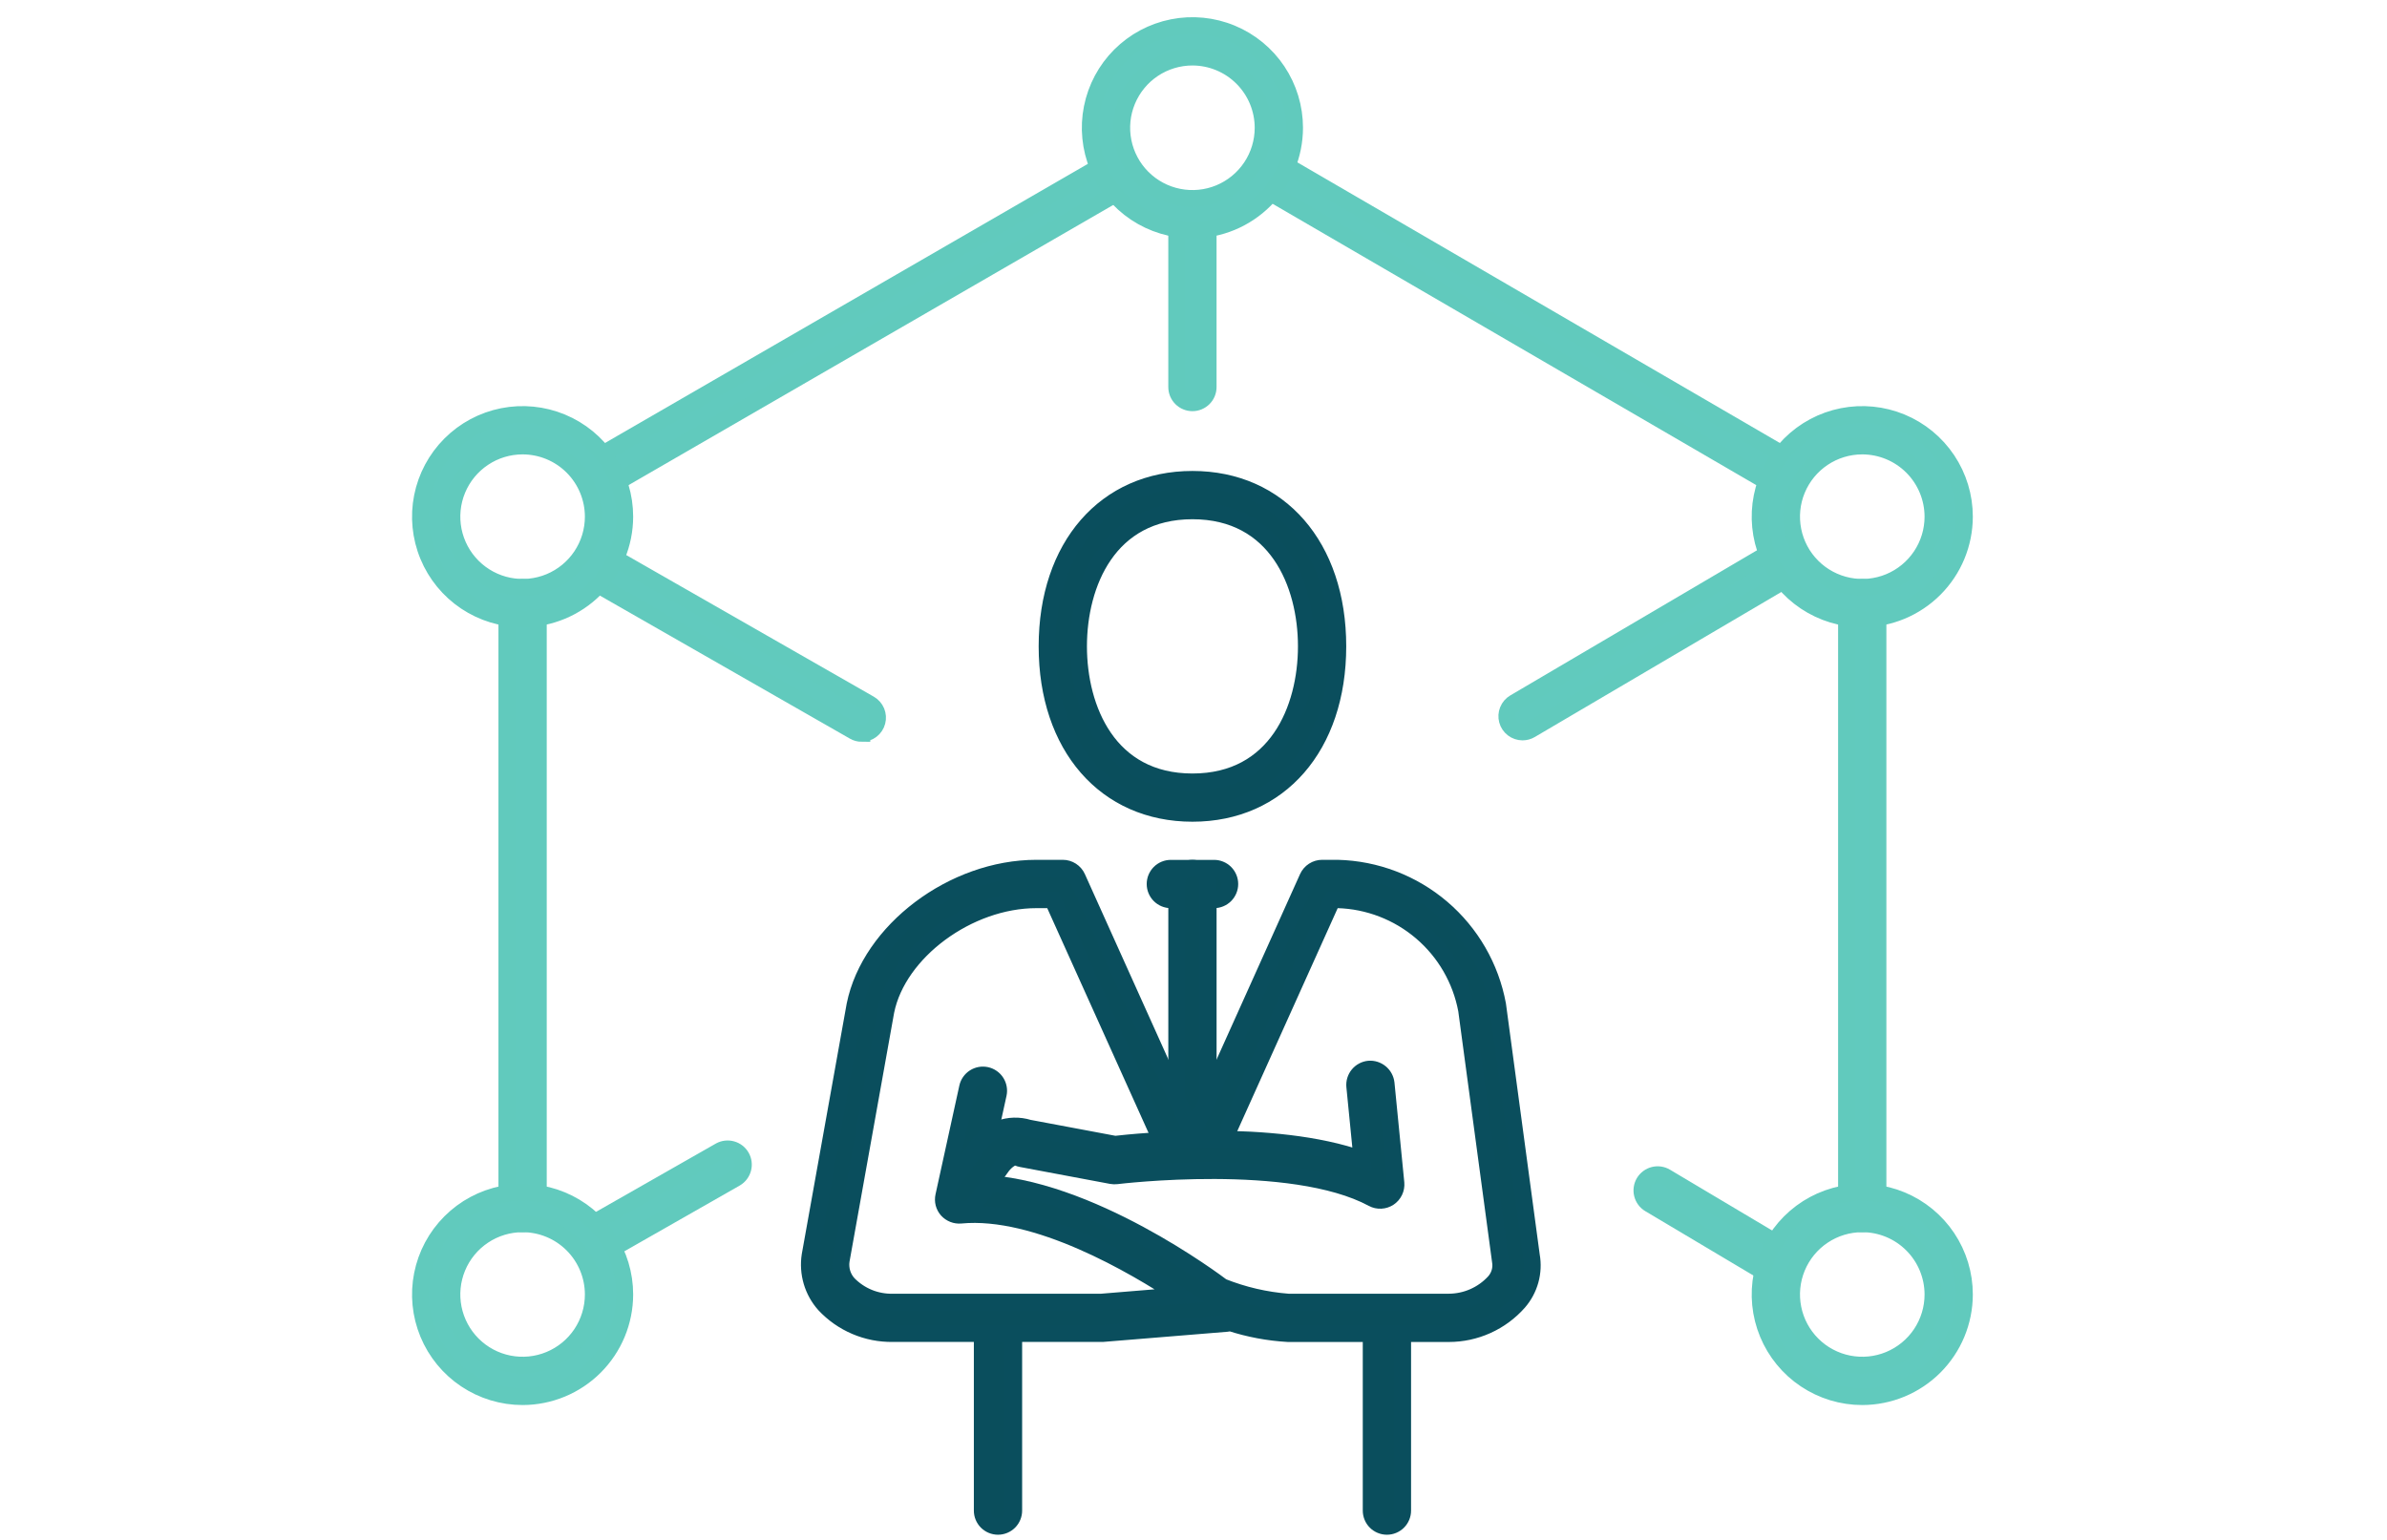 <svg width="155" height="100" viewBox="0 0 155 100" fill="none" xmlns="http://www.w3.org/2000/svg">
<g clip-path="url(#clip0_1_3634)">
<path d="M120.925 79.471C120.791 79.471 120.658 79.445 120.534 79.393C120.41 79.342 120.297 79.266 120.202 79.172C120.108 79.077 120.032 78.964 119.981 78.84C119.929 78.716 119.903 78.583 119.903 78.449V39.163C119.903 38.892 120.011 38.632 120.202 38.44C120.394 38.248 120.654 38.141 120.925 38.141C121.196 38.141 121.456 38.248 121.648 38.44C121.839 38.632 121.947 38.892 121.947 39.163V78.449C121.947 78.583 121.921 78.716 121.87 78.84C121.818 78.964 121.743 79.077 121.648 79.172C121.553 79.266 121.44 79.342 121.316 79.393C121.192 79.445 121.06 79.471 120.925 79.471Z" fill="#61CABE" stroke="#61CABD" stroke-width="1.091"/>
<path d="M115.852 31.763C115.671 31.763 115.494 31.715 115.338 31.625L82.179 12.337C82.063 12.269 81.962 12.18 81.88 12.073C81.799 11.966 81.739 11.845 81.705 11.715C81.671 11.585 81.662 11.45 81.68 11.317C81.698 11.184 81.742 11.056 81.809 10.94C81.877 10.824 81.967 10.722 82.073 10.641C82.18 10.56 82.301 10.5 82.431 10.466C82.561 10.431 82.696 10.423 82.829 10.441C82.962 10.459 83.09 10.503 83.206 10.57L116.365 29.858C116.561 29.97 116.714 30.144 116.801 30.352C116.887 30.561 116.903 30.792 116.844 31.01C116.785 31.228 116.656 31.42 116.477 31.557C116.297 31.694 116.078 31.767 115.852 31.765V31.763Z" fill="#61CABE" stroke="#61CABD" stroke-width="1.091"/>
<path d="M39.003 31.766C38.777 31.766 38.558 31.692 38.379 31.556C38.2 31.419 38.071 31.227 38.013 31.009C37.954 30.792 37.969 30.561 38.055 30.353C38.142 30.145 38.294 29.971 38.489 29.858L71.656 10.684C71.891 10.548 72.17 10.511 72.431 10.582C72.561 10.616 72.682 10.676 72.789 10.758C72.895 10.84 72.985 10.942 73.052 11.058C73.119 11.174 73.162 11.303 73.18 11.436C73.198 11.569 73.189 11.704 73.154 11.834C73.119 11.963 73.059 12.085 72.977 12.191C72.896 12.298 72.794 12.387 72.677 12.454L39.511 31.628C39.357 31.718 39.181 31.765 39.003 31.766Z" fill="#61CABE" stroke="#61CABD" stroke-width="1.091"/>
<path d="M33.934 79.471C33.663 79.471 33.403 79.363 33.212 79.172C33.02 78.98 32.912 78.72 32.912 78.449V39.163C32.912 38.892 33.02 38.632 33.212 38.44C33.403 38.248 33.663 38.141 33.934 38.141C34.206 38.141 34.466 38.248 34.657 38.44C34.849 38.632 34.957 38.892 34.957 39.163V78.449C34.957 78.584 34.93 78.716 34.879 78.841C34.828 78.965 34.752 79.077 34.657 79.172C34.562 79.267 34.45 79.342 34.326 79.394C34.202 79.445 34.068 79.471 33.934 79.471Z" fill="#61CABE" stroke="#61CABD" stroke-width="1.091"/>
<path d="M77.431 26.155C77.296 26.155 77.163 26.129 77.039 26.077C76.915 26.026 76.803 25.951 76.708 25.856C76.613 25.761 76.537 25.648 76.486 25.524C76.435 25.4 76.409 25.267 76.409 25.133V14.959C76.409 14.688 76.516 14.428 76.708 14.237C76.899 14.045 77.16 13.938 77.431 13.938C77.702 13.938 77.962 14.045 78.153 14.237C78.345 14.428 78.452 14.688 78.452 14.959V25.133C78.452 25.267 78.426 25.4 78.375 25.524C78.324 25.648 78.248 25.761 78.153 25.856C78.058 25.951 77.946 26.026 77.822 26.077C77.698 26.129 77.565 26.155 77.431 26.155Z" fill="#61CABE" stroke="#61CABD" stroke-width="1.091"/>
<path d="M38.559 81.602C38.335 81.601 38.118 81.526 37.94 81.388C37.763 81.251 37.635 81.059 37.578 80.842C37.52 80.625 37.535 80.395 37.621 80.188C37.707 79.981 37.859 79.808 38.053 79.695L46.756 74.734C46.991 74.605 47.268 74.573 47.526 74.646C47.785 74.718 48.005 74.89 48.138 75.123C48.271 75.356 48.307 75.632 48.238 75.892C48.169 76.152 48.001 76.374 47.77 76.51L39.067 81.472C38.912 81.558 38.737 81.603 38.559 81.602Z" fill="#61CABE" stroke="#61CABD" stroke-width="1.091"/>
<path d="M98.866 47.533C98.642 47.532 98.424 47.458 98.246 47.322C98.068 47.186 97.94 46.995 97.881 46.779C97.822 46.563 97.836 46.333 97.92 46.126C98.004 45.918 98.154 45.744 98.347 45.63L115.251 35.685C115.484 35.56 115.757 35.529 116.012 35.6C116.267 35.671 116.484 35.838 116.619 36.066C116.753 36.294 116.794 36.565 116.732 36.822C116.671 37.08 116.512 37.303 116.289 37.446L99.385 47.391C99.228 47.484 99.049 47.533 98.866 47.533Z" fill="#61CABE" stroke="#61CABD" stroke-width="1.091"/>
<path d="M55.965 47.627C55.788 47.627 55.613 47.581 55.459 47.492L38.574 37.832C38.34 37.696 38.17 37.474 38.1 37.214C38.029 36.953 38.065 36.675 38.199 36.441C38.333 36.206 38.554 36.035 38.814 35.963C39.074 35.891 39.353 35.925 39.588 36.057L56.472 45.717C56.667 45.829 56.819 46.002 56.906 46.21C56.992 46.417 57.008 46.647 56.95 46.864C56.892 47.082 56.765 47.274 56.587 47.411C56.409 47.548 56.19 47.623 55.965 47.624V47.627Z" fill="#61CABE" stroke="#61CABD" stroke-width="1.091"/>
<path d="M115.226 82.846C115.042 82.846 114.861 82.795 114.704 82.699L107.116 78.183C107.001 78.115 106.9 78.024 106.82 77.916C106.74 77.809 106.682 77.686 106.649 77.556C106.616 77.426 106.609 77.291 106.628 77.158C106.647 77.025 106.692 76.898 106.761 76.782C106.83 76.667 106.92 76.566 107.028 76.486C107.135 76.406 107.258 76.348 107.388 76.315C107.518 76.282 107.653 76.275 107.786 76.294C107.919 76.313 108.047 76.358 108.162 76.427L115.749 80.943C115.941 81.058 116.091 81.232 116.174 81.44C116.258 81.647 116.271 81.877 116.211 82.092C116.152 82.308 116.023 82.499 115.845 82.634C115.667 82.77 115.45 82.843 115.226 82.843V82.846Z" fill="#61CABE" stroke="#61CABD" stroke-width="1.091"/>
<path d="M120.925 40.186C119.613 40.186 118.331 39.797 117.24 39.068C116.149 38.339 115.299 37.302 114.797 36.09C114.295 34.878 114.164 33.544 114.42 32.257C114.676 30.971 115.308 29.788 116.235 28.861C117.163 27.933 118.345 27.301 119.632 27.045C120.919 26.79 122.253 26.921 123.465 27.423C124.677 27.925 125.713 28.775 126.442 29.866C127.171 30.957 127.56 32.24 127.56 33.552C127.558 35.311 126.858 36.997 125.614 38.241C124.37 39.484 122.684 40.184 120.925 40.186ZM120.925 28.962C120.018 28.962 119.13 29.232 118.376 29.736C117.621 30.241 117.033 30.958 116.686 31.796C116.338 32.635 116.248 33.558 116.425 34.448C116.602 35.339 117.039 36.156 117.681 36.798C118.323 37.44 119.141 37.877 120.032 38.054C120.922 38.231 121.845 38.14 122.684 37.793C123.522 37.445 124.239 36.857 124.743 36.102C125.248 35.347 125.517 34.46 125.517 33.552C125.515 32.335 125.031 31.168 124.17 30.307C123.31 29.447 122.142 28.963 120.925 28.962Z" fill="#61CABE" stroke="#61CABD" stroke-width="1.091"/>
<path d="M120.925 90.696C119.613 90.696 118.331 90.306 117.24 89.577C116.149 88.848 115.299 87.812 114.797 86.6C114.295 85.388 114.164 84.054 114.42 82.767C114.676 81.48 115.308 80.298 116.235 79.371C117.163 78.443 118.345 77.811 119.632 77.555C120.919 77.299 122.253 77.431 123.465 77.933C124.677 78.435 125.713 79.285 126.442 80.376C127.171 81.467 127.56 82.75 127.56 84.062C127.558 85.821 126.858 87.507 125.614 88.751C124.37 89.994 122.684 90.694 120.925 90.696ZM120.925 79.472C120.018 79.472 119.13 79.741 118.376 80.246C117.621 80.75 117.033 81.467 116.686 82.306C116.338 83.145 116.248 84.068 116.425 84.958C116.602 85.848 117.039 86.666 117.681 87.308C118.323 87.95 119.141 88.387 120.032 88.564C120.922 88.741 121.845 88.65 122.684 88.302C123.522 87.955 124.239 87.367 124.743 86.612C125.248 85.857 125.517 84.969 125.517 84.062C125.515 82.844 125.031 81.678 124.17 80.817C123.309 79.956 122.143 79.472 120.925 79.472Z" fill="#61CABE" stroke="#61CABD" stroke-width="1.091"/>
<path d="M33.934 90.696C32.622 90.696 31.34 90.306 30.249 89.577C29.158 88.848 28.308 87.812 27.806 86.6C27.304 85.388 27.173 84.054 27.429 82.767C27.685 81.48 28.317 80.298 29.245 79.371C30.172 78.443 31.354 77.811 32.641 77.555C33.928 77.299 35.262 77.431 36.474 77.933C37.686 78.435 38.722 79.285 39.451 80.376C40.18 81.467 40.569 82.75 40.569 84.062C40.567 85.821 39.867 87.507 38.623 88.751C37.38 89.995 35.693 90.694 33.934 90.696ZM33.934 79.472C33.026 79.472 32.139 79.741 31.384 80.246C30.63 80.75 30.041 81.467 29.694 82.306C29.347 83.144 29.256 84.067 29.433 84.958C29.611 85.848 30.048 86.666 30.69 87.308C31.332 87.95 32.149 88.387 33.04 88.564C33.93 88.741 34.853 88.65 35.692 88.302C36.531 87.955 37.247 87.367 37.752 86.612C38.256 85.857 38.525 84.969 38.525 84.062C38.524 82.844 38.04 81.677 37.18 80.817C36.319 79.956 35.151 79.472 33.934 79.472Z" fill="#61CABE" stroke="#61CABD" stroke-width="1.091"/>
<path d="M33.934 40.186C32.622 40.186 31.34 39.797 30.249 39.068C29.158 38.339 28.308 37.302 27.806 36.09C27.304 34.878 27.173 33.544 27.429 32.257C27.685 30.971 28.317 29.788 29.245 28.861C30.172 27.933 31.354 27.301 32.641 27.045C33.928 26.79 35.262 26.921 36.474 27.423C37.686 27.925 38.722 28.775 39.451 29.866C40.18 30.957 40.569 32.24 40.569 33.552C40.567 35.311 39.867 36.997 38.623 38.241C37.38 39.485 35.693 40.184 33.934 40.186ZM33.934 28.962C33.026 28.962 32.139 29.231 31.384 29.736C30.63 30.24 30.041 30.957 29.694 31.796C29.347 32.635 29.256 33.558 29.433 34.448C29.611 35.338 30.048 36.156 30.69 36.798C31.332 37.44 32.149 37.877 33.04 38.054C33.93 38.231 34.853 38.14 35.692 37.793C36.531 37.445 37.247 36.857 37.752 36.102C38.256 35.347 38.525 34.46 38.525 33.552C38.524 32.335 38.04 31.168 37.18 30.307C36.319 29.446 35.151 28.963 33.934 28.962Z" fill="#61CABE" stroke="#61CABD" stroke-width="1.091"/>
<path d="M77.432 14.932C76.12 14.932 74.837 14.543 73.745 13.815C72.654 13.086 71.803 12.05 71.3 10.837C70.798 9.625 70.666 8.291 70.922 7.004C71.178 5.717 71.809 4.534 72.737 3.606C73.665 2.678 74.847 2.046 76.135 1.79C77.421 1.534 78.755 1.665 79.968 2.167C81.18 2.669 82.217 3.519 82.946 4.611C83.675 5.702 84.064 6.985 84.064 8.297C84.062 10.056 83.363 11.742 82.12 12.985C80.876 14.229 79.191 14.929 77.432 14.932ZM77.432 3.707C76.524 3.707 75.636 3.976 74.881 4.48C74.126 4.984 73.538 5.701 73.19 6.54C72.842 7.379 72.751 8.302 72.928 9.192C73.105 10.083 73.542 10.901 74.184 11.543C74.826 12.185 75.644 12.622 76.534 12.799C77.425 12.977 78.348 12.886 79.186 12.539C80.025 12.191 80.742 11.603 81.247 10.848C81.751 10.093 82.02 9.205 82.02 8.298C82.019 7.081 81.535 5.914 80.675 5.054C79.815 4.193 78.649 3.709 77.432 3.707V3.707Z" fill="#61CABE" stroke="#61CABD" stroke-width="1.091"/>
<path d="M77.432 52.816C71.784 52.816 67.991 48.459 67.991 41.972C67.991 35.486 71.786 31.129 77.432 31.129C83.079 31.129 86.872 35.486 86.872 41.972C86.872 48.458 83.079 52.816 77.432 52.816ZM77.432 33.173C71.973 33.173 70.035 37.913 70.035 41.972C70.035 46.031 71.974 50.776 77.432 50.776C82.891 50.776 84.828 46.035 84.828 41.972C84.828 37.91 82.891 33.173 77.432 33.173Z" fill="#0A4E5C" stroke="#0A4E5D" stroke-width="1.091"/>
<path d="M90.059 99.118C89.925 99.118 89.792 99.092 89.668 99.04C89.544 98.989 89.431 98.914 89.336 98.819C89.241 98.724 89.166 98.611 89.115 98.487C89.064 98.363 89.037 98.23 89.037 98.096V86.872C89.037 86.601 89.145 86.341 89.337 86.149C89.528 85.957 89.788 85.85 90.059 85.85C90.331 85.85 90.591 85.957 90.782 86.149C90.974 86.341 91.082 86.601 91.082 86.872V98.096C91.082 98.23 91.055 98.363 91.004 98.487C90.952 98.611 90.877 98.724 90.782 98.819C90.687 98.914 90.574 98.989 90.45 99.04C90.326 99.092 90.193 99.118 90.059 99.118Z" fill="#0A4E5C" stroke="#0A4E5D" stroke-width="1.091"/>
<path d="M64.805 99.118C64.671 99.118 64.537 99.091 64.413 99.04C64.29 98.989 64.177 98.913 64.082 98.819C63.987 98.724 63.912 98.611 63.86 98.487C63.809 98.363 63.783 98.23 63.783 98.096V86.871C63.783 86.6 63.891 86.341 64.082 86.149C64.274 85.957 64.534 85.85 64.805 85.85C65.076 85.85 65.335 85.957 65.527 86.149C65.719 86.341 65.827 86.6 65.827 86.871V98.096C65.827 98.23 65.8 98.363 65.749 98.487C65.698 98.611 65.623 98.724 65.528 98.819C65.433 98.913 65.32 98.989 65.196 99.04C65.072 99.091 64.939 99.118 64.805 99.118Z" fill="#0A4E5C" stroke="#0A4E5D" stroke-width="1.091"/>
<path d="M78.835 58.429H76.029C75.758 58.429 75.498 58.321 75.306 58.129C75.115 57.938 75.007 57.678 75.007 57.407C75.007 57.136 75.115 56.876 75.306 56.684C75.498 56.492 75.758 56.385 76.029 56.385H78.835C79.106 56.385 79.366 56.492 79.558 56.684C79.749 56.876 79.857 57.136 79.857 57.407C79.857 57.678 79.749 57.938 79.558 58.129C79.366 58.321 79.106 58.429 78.835 58.429Z" fill="#0A4E5C" stroke="#0A4E5D" stroke-width="1.091"/>
<path d="M77.432 73.86C77.297 73.86 77.164 73.834 77.04 73.783C76.916 73.731 76.804 73.656 76.709 73.561C76.614 73.466 76.538 73.354 76.487 73.23C76.436 73.106 76.41 72.973 76.41 72.838V57.405C76.41 57.134 76.517 56.874 76.709 56.682C76.9 56.49 77.161 56.383 77.432 56.383C77.703 56.383 77.963 56.49 78.154 56.682C78.346 56.874 78.453 57.134 78.453 57.405V72.838C78.453 72.973 78.427 73.106 78.376 73.23C78.325 73.354 78.249 73.466 78.154 73.561C78.059 73.656 77.947 73.731 77.823 73.783C77.699 73.834 77.566 73.86 77.432 73.86Z" fill="#0A4E5C" stroke="#0A4E5D" stroke-width="1.091"/>
<path d="M94.075 86.602H83.647C82.367 86.529 81.102 86.292 79.882 85.895C79.811 85.917 79.737 85.932 79.663 85.939L71.593 86.599H57.967C57.139 86.61 56.318 86.448 55.556 86.123C54.794 85.799 54.108 85.318 53.542 84.713C53.16 84.285 52.877 83.777 52.715 83.226C52.553 82.675 52.514 82.094 52.602 81.527L55.517 65.267C56.501 60.44 61.892 56.381 67.296 56.381H69.014C69.211 56.381 69.403 56.438 69.569 56.545C69.734 56.652 69.865 56.803 69.947 56.982L77.13 72.928C77.192 73.041 77.424 73.058 77.434 73.064C77.503 73.066 77.571 73.048 77.63 73.012C77.69 72.977 77.738 72.925 77.77 72.864L84.919 56.982C85.001 56.803 85.132 56.652 85.298 56.545C85.463 56.438 85.655 56.381 85.852 56.381H86.854C89.34 56.442 91.73 57.356 93.623 58.97C95.515 60.583 96.795 62.799 97.248 65.244L99.441 81.538C99.537 82.072 99.511 82.62 99.367 83.142C99.223 83.664 98.964 84.147 98.609 84.557C98.041 85.2 97.344 85.715 96.562 86.067C95.78 86.42 94.933 86.602 94.075 86.602ZM63.557 76.826C70.649 76.999 78.988 83.276 79.361 83.56C80.732 84.108 82.177 84.444 83.649 84.558H94.076C94.631 84.556 95.18 84.44 95.687 84.217C96.195 83.994 96.652 83.669 97.028 83.262C97.197 83.077 97.321 82.856 97.39 82.616C97.459 82.376 97.471 82.123 97.426 81.877L95.232 65.588C94.864 63.616 93.832 61.83 92.307 60.528C90.782 59.225 88.857 58.484 86.853 58.428H86.511L79.601 73.771C79.397 74.172 79.087 74.509 78.705 74.745C78.322 74.981 77.883 75.108 77.433 75.111C76.995 75.111 76.566 74.992 76.19 74.767C75.814 74.543 75.507 74.221 75.3 73.835L68.355 58.429H67.297C62.876 58.429 58.311 61.804 57.526 65.656L54.622 81.86C54.582 82.132 54.604 82.41 54.684 82.674C54.765 82.937 54.904 83.179 55.09 83.382C55.464 83.764 55.913 84.066 56.408 84.269C56.903 84.471 57.434 84.57 57.97 84.559H71.51L76.628 84.138C73.659 82.171 67.319 78.439 62.379 78.91C62.218 78.924 62.057 78.901 61.907 78.842C61.757 78.783 61.623 78.691 61.514 78.572C61.407 78.451 61.33 78.307 61.289 78.151C61.249 77.995 61.246 77.832 61.281 77.675L62.828 70.611C62.886 70.347 63.047 70.116 63.276 69.97C63.389 69.898 63.515 69.849 63.647 69.825C63.779 69.802 63.915 69.805 64.046 69.833C64.177 69.862 64.301 69.917 64.411 69.994C64.521 70.07 64.615 70.168 64.687 70.281C64.759 70.394 64.809 70.521 64.832 70.653C64.856 70.785 64.853 70.921 64.824 71.052L63.557 76.826Z" fill="#0A4E5C" stroke="#0A4E5D" stroke-width="1.091"/>
<path d="M62.541 78.509C62.353 78.509 62.168 78.457 62.007 78.359C61.847 78.261 61.717 78.12 61.631 77.953C61.545 77.785 61.508 77.597 61.522 77.409C61.536 77.222 61.602 77.042 61.713 76.889L63.411 74.536C63.752 73.975 64.272 73.544 64.886 73.312C65.501 73.08 66.175 73.061 66.802 73.256L72.407 74.308C73.767 74.152 82.647 73.231 88.439 75.294L87.97 70.546C87.945 70.276 88.028 70.008 88.2 69.799C88.372 69.589 88.619 69.457 88.888 69.429C89.157 69.407 89.424 69.491 89.632 69.662C89.841 69.833 89.975 70.078 90.006 70.346L90.645 76.828C90.661 77.013 90.628 77.198 90.548 77.364C90.468 77.531 90.345 77.673 90.191 77.776C90.037 77.878 89.858 77.937 89.674 77.946C89.489 77.956 89.305 77.915 89.142 77.828C83.849 74.977 72.612 76.341 72.498 76.355C72.394 76.367 72.288 76.364 72.185 76.345L66.325 75.245C66.249 75.231 66.175 75.209 66.105 75.178C65.636 74.978 65.093 75.698 65.069 75.727L63.369 78.083C63.275 78.215 63.15 78.322 63.006 78.396C62.862 78.47 62.703 78.509 62.541 78.509Z" fill="#0A4E5C" stroke="#0A4E5D" stroke-width="1.091"/>
</g>
<defs>
<clipPath id="clip0_1_3634">
<rect width="153.837" height="98.895" fill="white" transform="translate(0.512 0.941)"/>
</clipPath>
</defs>
</svg>
